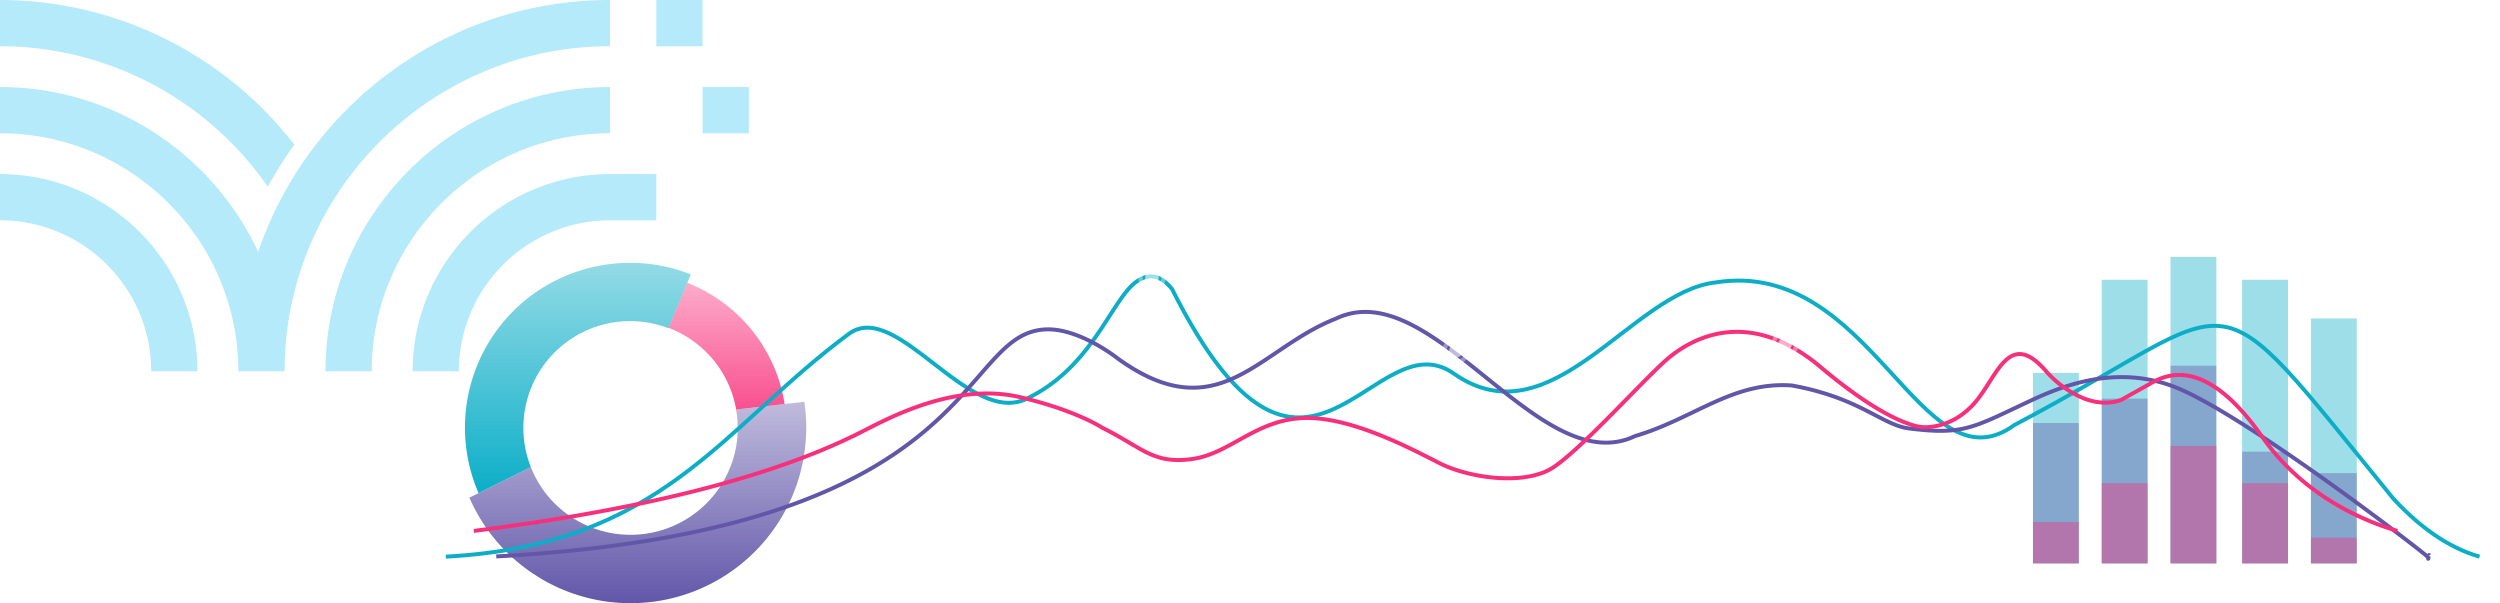 <svg xmlns="http://www.w3.org/2000/svg" xmlns:xlink="http://www.w3.org/1999/xlink" width="1883.731" height="454.497" viewBox="0 0 1883.731 454.497">
  <defs>
    <linearGradient id="linear-gradient" x1="0.5" y1="1" x2="0.5" gradientUnits="objectBoundingBox">
      <stop offset="0" stop-color="#6256a9"/>
      <stop offset="1" stop-color="#6256a9" stop-opacity="0.4"/>
    </linearGradient>
    <linearGradient id="linear-gradient-2" x1="0.5" y1="1" x2="0.5" gradientUnits="objectBoundingBox">
      <stop offset="0" stop-color="#0caec7"/>
      <stop offset="1" stop-color="#0caec7" stop-opacity="0.4"/>
    </linearGradient>
    <linearGradient id="linear-gradient-3" x1="0.5" y1="1" x2="0.5" gradientUnits="objectBoundingBox">
      <stop offset="0" stop-color="#f82f7a"/>
      <stop offset="1" stop-color="#f82f7a" stop-opacity="0.4"/>
    </linearGradient>
    <filter id="_3_trace" x="320.812" y="191.751" width="1562.919" height="244.189" filterUnits="userSpaceOnUse">
      <feOffset input="SourceAlpha"/>
      <feGaussianBlur stdDeviation="5" result="blur"/>
      <feFlood flood-opacity="0.102"/>
      <feComposite operator="in" in2="blur"/>
      <feComposite in="SourceGraphic"/>
    </filter>
    <filter id="_2_trace" x="358.829" y="218.62" width="1487.935" height="218.959" filterUnits="userSpaceOnUse">
      <feOffset input="SourceAlpha"/>
      <feGaussianBlur stdDeviation="5" result="blur-2"/>
      <feFlood flood-opacity="0.102"/>
      <feComposite operator="in" in2="blur-2"/>
      <feComposite in="SourceGraphic"/>
    </filter>
    <filter id="_1_trace" x="341.814" y="233.519" width="1479.987" height="183.015" filterUnits="userSpaceOnUse">
      <feOffset input="SourceAlpha"/>
      <feGaussianBlur stdDeviation="5" result="blur-3"/>
      <feFlood flood-opacity="0.102"/>
      <feComposite operator="in" in2="blur-3"/>
      <feComposite in="SourceGraphic"/>
    </filter>
  </defs>
  <g id="Groupe_1111" data-name="Groupe 1111" transform="translate(387 -584.25)">
    <path id="shape" d="M-75.9,862.984c0-81.923,66.738-148.578,148.773-148.578v0H107.73v34.826H72.872v.009c-62.807,0-113.9,51.021-113.9,113.748Zm-65.671,0c0-118.079,96.2-214.151,214.444-214.151v34.831c-99.016,0-179.573,80.438-179.573,179.321Zm-65.665,0c0-98.883-80.556-179.321-179.572-179.321V648.833c86.072,0,160.415,50.931,194.525,124.174C-154.676,662.785-50.062,583.25,72.872,583.25v34.832c-135.225,0-245.238,109.864-245.238,244.9Zm-65.67,0c0-62.727-51.1-113.748-113.9-113.748v-34.83c82.034,0,148.773,66.656,148.773,148.578Zm-113.9-244.9V583.25A280.5,280.5,0,0,1-165.017,692.281a293.207,293.207,0,0,0-20.011,31.706A245.535,245.535,0,0,0-386.809,618.081Zm529.4,65.574V648.833h34.861v34.823ZM107.73,618.087V583.262h34.857v34.825Z" transform="translate(-0.191 1.001)" fill="#0bbbef" opacity="0.302"/>
    <g id="graph_app_targeted" data-name="graph app targeted" transform="translate(-51.108 777.784)">
      <g id="level" transform="translate(50.917 -777)">
        <rect id="Rectangle_23" data-name="Rectangle 23" width="34.55" height="213.72" transform="translate(1196.83 794.27)" fill="#0caec7" opacity="0.4"/>
        <rect id="Rectangle_23-2" data-name="Rectangle 23" width="34.55" height="124.13" transform="translate(1196.83 883.86)" fill="#6256a9" opacity="0.4"/>
        <rect id="Rectangle_23-3" data-name="Rectangle 23" width="34.55" height="60.45" transform="translate(1196.83 947.55)" fill="#f82f7a" opacity="0.4"/>
        <rect id="Rectangle_23_copie" data-name="Rectangle 23 copie" width="34.55" height="230.99" transform="translate(1248.65 777)" fill="#0caec7" opacity="0.4"/>
        <rect id="Rectangle_23_copie-2" data-name="Rectangle 23 copie" width="34.55" height="148.97" transform="translate(1248.65 859.01)" fill="#6256a9" opacity="0.4"/>
        <rect id="Rectangle_23_copie-3" data-name="Rectangle 23 copie" width="34.55" height="88.52" transform="translate(1248.65 919.47)" fill="#f82f7a" opacity="0.4"/>
        <rect id="Rectangle_23_copie_4" data-name="Rectangle 23 copie 4" width="34.55" height="213.72" transform="translate(1302.63 794.27)" fill="#0caec7" opacity="0.4"/>
        <rect id="Rectangle_23_copie_4-2" data-name="Rectangle 23 copie 4" width="34.55" height="84.19" transform="translate(1302.63 923.8)" fill="#6256a9" opacity="0.4"/>
        <rect id="Rectangle_23_copie_4-3" data-name="Rectangle 23 copie 4" width="34.55" height="60.45" transform="translate(1302.63 947.55)" fill="#f82f7a" opacity="0.4"/>
        <rect id="Rectangle_23_copie_4-4" data-name="Rectangle 23 copie 4" width="34.55" height="184.57" transform="translate(1354.45 823.41)" fill="#0caec7" opacity="0.4"/>
        <rect id="Rectangle_23_copie_4-5" data-name="Rectangle 23 copie 4" width="34.55" height="68.01" transform="translate(1354.45 939.98)" fill="#6256a9" opacity="0.4"/>
        <rect id="Rectangle_23_copie_4-6" data-name="Rectangle 23 copie 4" width="34.55" height="19.43" transform="translate(1354.45 988.56)" fill="#f82f7a" opacity="0.4"/>
        <rect id="Rectangle_23_copie_2" data-name="Rectangle 23 copie 2" width="34.55" height="143.56" transform="translate(1145.01 864.43)" fill="#0caec7" opacity="0.4"/>
        <rect id="Rectangle_23_copie_2-2" data-name="Rectangle 23 copie 2" width="34.55" height="105.78" transform="translate(1145.01 902.21)" fill="#6256a9" opacity="0.4"/>
        <rect id="Rectangle_23_copie_2-3" data-name="Rectangle 23 copie 2" width="34.55" height="31.18" transform="translate(1145.01 976.81)" fill="#f82f7a" opacity="0.4"/>
      </g>
      <path id="graph" d="M168.068,892.016A80.92,80.92,0,0,1,13.1,935.448l-46.217,22.993a131.756,131.756,0,0,0,47.326,56.805l5.308,3.392c.85.516,1.677,1.055,2.542,1.555a132.377,132.377,0,0,0,197.2-133.97Z" transform="translate(50.917 -777)" fill="url(#linear-gradient)"/>
      <path id="graph-2" data-name="graph" d="M116.895,830.8A80.426,80.426,0,0,0,21.065,950.467l-.055.038A81.213,81.213,0,0,1,13.1,935.448l-39.331,19.567a124.046,124.046,0,0,1,6.406-111.382c31.211-54.06,96.989-75.75,153.517-53.423Z" transform="translate(50.917 -777)" fill="url(#linear-gradient-2)"/>
      <path id="graph-3" data-name="graph" d="M166.732,925.408c-.084.331-.162.662-.25.992C166.568,926.07,166.65,925.74,166.732,925.408Zm37.656-37.5-36.32,4.11a80.761,80.761,0,0,1-.828,31.285,80.807,80.807,0,0,0-50.221-92.806l14.038-33.922a117.64,117.64,0,0,1,73.33,91.334Z" transform="translate(50.917 -777)" fill="url(#linear-gradient-3)"/>
      <g transform="matrix(1, 0, 0, 1, -335.89, -193.53)" filter="url(#_3_trace)">
        <path id="_3_trace-2" data-name="3 trace" d="M1481.507,1002.909c-19.5-5.61-41.664-18.449-65.063-43.843-145.379-178.235-106.167-149.51-285.32-55.415-70.556,51.614-107.529-126.051-225.174-107.387-63.281,7.013-123.634,120.514-197.341,68.7-60.891-42.8-111.791,136.269-212.315-63.741-11.58-14.628-23.378-10.422-32.361-.481-16.343,18.087-32.04,61.109-76.16,82.648-43.859,23.315-98.8-75.114-134.97-48.363-96,71-140.355,159.1-303.721,167.879" transform="translate(386.81 -583.47)" fill="none" stroke="#0caec7" stroke-width="3"/>
      </g>
      <g transform="matrix(1, 0, 0, 1, -335.89, -193.53)" filter="url(#_2_trace)">
        <path id="_2_trace-2" data-name="2 trace" d="M1443.672,1001.823c-.545-.9-.751,3.088-.84,2.652a10.472,10.472,0,0,1-.177-1.193c-.067-1.178-128.8-100.638-185.823-126.171-50.388-22.269-96.592.224-118.577,10.609-39.224,18.53-47.016,23.6-86.9,18.53-20.084-2.552-36.822-23.045-88.051-32.329-44.808-3.145-73.321,24.837-118.126,38.127-72.262,34.456-152.826-123.364-225.389-88.49-58.069,22.58-88.2,84.6-163.834,30.427-12.673-9.792-34.808-22.728-53.758-22.345-69.246,1.4-44.353,150.945-415.1,171.1" transform="translate(386.81 -583.47)" fill="none" stroke="#6256a9" stroke-width="3"/>
      </g>
      <g transform="matrix(1, 0, 0, 1, -335.89, -193.53)" filter="url(#_1_trace)">
        <path id="_1_trace-2" data-name="1 trace" d="M1419.565,983.511c-26.166-7.759-70.837-26.74-101.58-70.587-45.914-65.483-76.06-45.244-86.726-39.227s-19.376,10.876-19.376,10.876-13.846,6.783-33.16-3.009a79.167,79.167,0,0,1-24.451-19.1c-27.26-30.847-35.973,4.107-52.407,23.67-17.938,21.354-39.782,19.168-39.782,19.168s-22.828.491-77.09-45.245-97.857-22.466-118.263-3.61-61.219,64.19-82.552,78.781-64,8.677-86.726-2.957-69.1-36.107-104.35-33.7-53.8,27.281-82.552,30.891-36.174-8.425-66.784-23.67c0,0-19.528-13.071-61.989-23.045-49.373-11.6-99.369,16-119.709,26.3-49.021,24.819-133.934,54.523-291.876,74.465" transform="translate(386.81 -583.47)" fill="none" stroke="#f82f7a" stroke-width="3"/>
      </g>
      <g id="point" transform="translate(521.917 5)" opacity="0.6">
        <path id="Ellipse_6_copie" data-name="Ellipse 6 copie" d="M10.217,21A10.217,10.217,0,1,1,20.434,10.783,10.217,10.217,0,0,1,10.217,21Zm0-17.241a7.024,7.024,0,1,0,7.024,7.024A7.024,7.024,0,0,0,10.217,3.759Z" fill="rgba(255,255,255,0.6)"/>
        <circle id="Ellipse_6_copie_2" data-name="Ellipse 6 copie 2" cx="5.105" cy="5.105" r="5.105" transform="translate(5.112 5.677)" fill="#fff"/>
      </g>
      <g id="point-2" data-name="point" transform="translate(750.917 60)" opacity="0.6">
        <path id="Ellipse_6_copie-2" data-name="Ellipse 6 copie" d="M10.217,21A10.217,10.217,0,1,1,20.434,10.783,10.217,10.217,0,0,1,10.217,21Zm0-17.241a7.024,7.024,0,1,0,7.024,7.024A7.024,7.024,0,0,0,10.217,3.759Z" fill="rgba(255,255,255,0.6)"/>
        <circle id="Ellipse_6_copie_2-2" data-name="Ellipse 6 copie 2" cx="5.105" cy="5.105" r="5.105" transform="translate(5.112 5.677)" fill="#fff"/>
      </g>
      <g id="point-3" data-name="point" transform="translate(998.917 55)" opacity="0.6">
        <path id="Ellipse_6_copie-3" data-name="Ellipse 6 copie" d="M10.217,21A10.217,10.217,0,1,1,20.434,10.783,10.217,10.217,0,0,1,10.217,21Zm0-17.241a7.024,7.024,0,1,0,7.024,7.024A7.024,7.024,0,0,0,10.217,3.759Z" fill="rgba(255,255,255,0.6)"/>
        <circle id="Ellipse_6_copie_2-3" data-name="Ellipse 6 copie 2" cx="5.105" cy="5.105" r="5.105" transform="translate(5.112 5.677)" fill="#fff"/>
      </g>
    </g>
  </g>
</svg>
